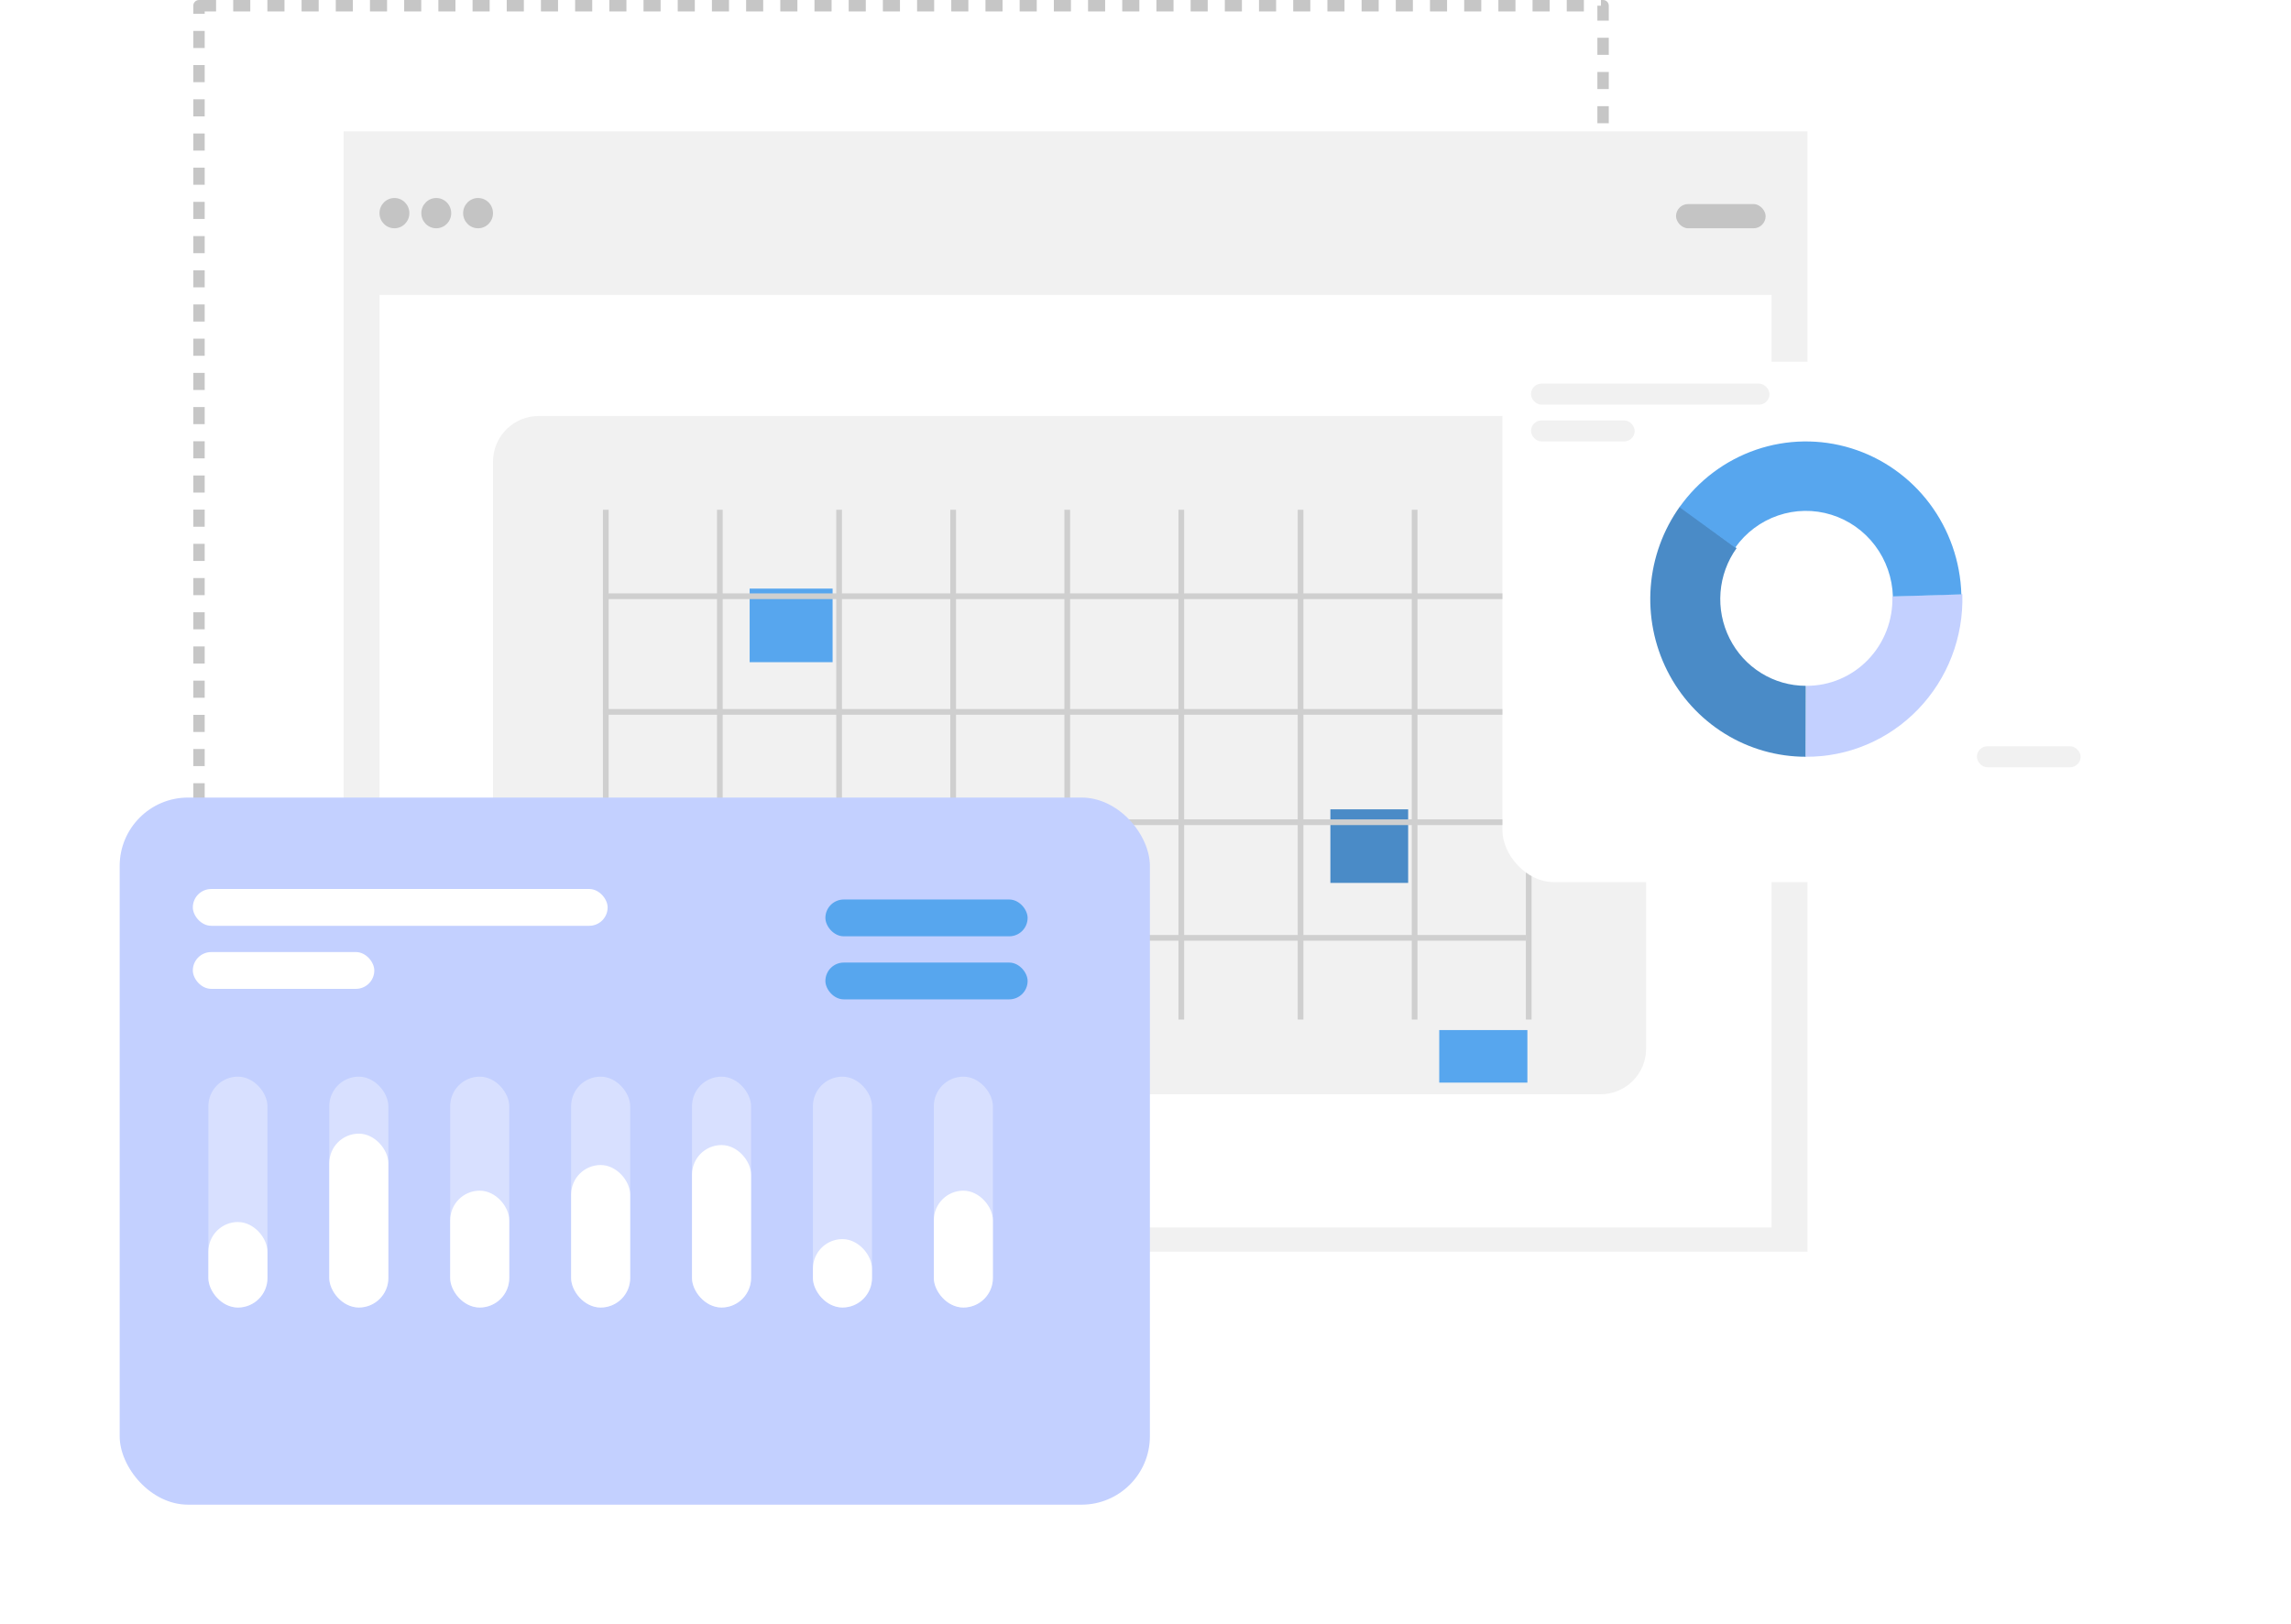 <svg width="402" height="285" viewBox="0 0 402 285" fill="none" xmlns="http://www.w3.org/2000/svg">
<rect x="34.918" y="1" width="246.373" height="183.337" stroke="#C6C6C6" stroke-width="2" stroke-linejoin="round" stroke-dasharray="3 3"/>
<rect x="60.301" y="23.053" width="256.85" height="196.566" fill="#F1F1F1"/>
<rect x="66.59" y="51.74" width="244.27" height="163.628" fill="white"/>
<rect x="86.508" y="72.993" width="202.335" height="119.002" rx="8" fill="#F1F1F1"/>
<rect x="294.09" y="35.804" width="15.726" height="4.25" rx="2.125" fill="#C4C4C4"/>
<ellipse cx="69.211" cy="37.397" rx="2.621" ry="2.656" fill="#C4C4C4"/>
<ellipse cx="76.551" cy="37.397" rx="2.621" ry="2.656" fill="#C4C4C4"/>
<ellipse cx="83.886" cy="37.397" rx="2.621" ry="2.656" fill="#C4C4C4"/>
<rect x="233.441" y="142.001" width="13.647" height="12.909" fill="#4A8BC7"/>
<rect x="131.539" y="103.273" width="14.557" height="12.909" fill="#57A6EE"/>
<rect x="252.543" y="180.729" width="15.466" height="9.221" fill="#57A6EE"/>
<line x1="106.297" y1="89.44" x2="106.297" y2="178.882" stroke="#CFCFCF"/>
<line x1="147.238" y1="89.44" x2="147.238" y2="178.882" stroke="#CFCFCF"/>
<line x1="187.27" y1="89.44" x2="187.27" y2="178.882" stroke="#CFCFCF"/>
<line x1="228.211" y1="89.44" x2="228.211" y2="178.882" stroke="#CFCFCF"/>
<line x1="268.242" y1="89.44" x2="268.242" y2="178.882" stroke="#CFCFCF"/>
<line x1="105.797" y1="104.614" x2="267.74" y2="104.614" stroke="#CFCFCF"/>
<line x1="105.797" y1="144.264" x2="267.74" y2="144.264" stroke="#CFCFCF"/>
<line x1="126.309" y1="89.44" x2="126.309" y2="178.882" stroke="#CFCFCF"/>
<line x1="167.25" y1="89.44" x2="167.25" y2="178.882" stroke="#CFCFCF"/>
<line x1="207.281" y1="89.44" x2="207.281" y2="178.882" stroke="#CFCFCF"/>
<line x1="248.223" y1="89.44" x2="248.223" y2="178.882" stroke="#CFCFCF"/>
<line x1="105.797" y1="124.902" x2="267.74" y2="124.902" stroke="#CFCFCF"/>
<line x1="105.797" y1="164.551" x2="267.74" y2="164.551" stroke="#CFCFCF"/>
<g filter="url(#filter0_d_6207_29891)">
<rect x="16" y="129.935" width="180.771" height="124.066" rx="12" fill="#C3D0FF"/>
</g>
<g filter="url(#filter1_d_6207_29891)">
<rect x="258.637" y="53.478" width="117.363" height="91.285" rx="9" fill="white"/>
</g>
<rect x="268.645" y="67.309" width="41.85" height="3.688" rx="1.844" fill="#F1F1F1"/>
<rect x="268.645" y="73.763" width="18.196" height="3.688" rx="1.844" fill="#F1F1F1"/>
<rect x="346.887" y="130.934" width="18.196" height="3.688" rx="1.844" fill="#F1F1F1"/>
<path d="M316.864 132.777C311.83 132.777 306.895 131.366 302.603 128.7C298.311 126.035 294.83 122.218 292.545 117.673C290.26 113.127 289.26 108.03 289.654 102.944C290.049 97.858 291.824 92.982 294.783 88.855L304.719 96.172C303.092 98.442 302.116 101.123 301.899 103.921C301.682 106.718 302.232 109.521 303.489 112.021C304.746 114.522 306.66 116.621 309.021 118.087C311.381 119.553 314.096 120.329 316.864 120.329L316.864 132.777Z" fill="#4A8BC7"/>
<path d="M344.328 104.25C344.443 107.971 343.815 111.678 342.483 115.147C341.151 118.617 339.141 121.778 336.575 124.441C334.008 127.105 330.937 129.216 327.547 130.648C324.156 132.08 320.515 132.804 316.842 132.776L316.934 120.328C318.955 120.344 320.957 119.946 322.822 119.158C324.687 118.37 326.376 117.209 327.787 115.744C329.199 114.279 330.304 112.541 331.037 110.632C331.77 108.724 332.115 106.686 332.052 104.639L344.328 104.25Z" fill="#C3D0FF"/>
<path d="M294.699 88.989C298.027 84.289 302.725 80.764 308.132 78.91C313.539 77.057 319.384 76.968 324.844 78.657C330.303 80.346 335.103 83.727 338.568 88.325C342.032 92.923 343.987 98.506 344.158 104.289L332.143 104.652C332.047 101.416 330.953 98.292 329.014 95.719C327.076 93.146 324.39 91.254 321.335 90.309C318.28 89.364 315.009 89.413 311.983 90.451C308.957 91.488 306.328 93.46 304.466 96.091L294.699 88.989Z" fill="#57A6EE"/>
<rect x="33.836" y="155.979" width="72.783" height="6.455" rx="3.227" fill="white"/>
<rect x="33.836" y="167.043" width="31.843" height="6.455" rx="3.227" fill="white"/>
<rect x="144.832" y="157.822" width="35.482" height="6.455" rx="3.227" fill="#57A6EE"/>
<rect x="144.832" y="168.887" width="35.482" height="6.455" rx="3.227" fill="#57A6EE"/>
<rect x="163.859" y="188.904" width="10.361" height="40.504" rx="5.181" fill="white" fill-opacity="0.35"/>
<rect x="163.859" y="208.908" width="10.361" height="20.502" rx="5.181" fill="white"/>
<rect x="142.645" y="188.904" width="10.361" height="40.504" rx="5.181" fill="white" fill-opacity="0.35"/>
<rect x="142.645" y="217.406" width="10.361" height="12.001" rx="5.181" fill="white"/>
<rect x="121.426" y="188.904" width="10.361" height="40.504" rx="5.181" fill="white" fill-opacity="0.35"/>
<rect x="121.426" y="200.904" width="10.361" height="28.503" rx="5.181" fill="white"/>
<rect x="100.215" y="188.904" width="10.361" height="40.504" rx="5.181" fill="white" fill-opacity="0.35"/>
<rect x="100.215" y="204.408" width="10.361" height="25.003" rx="5.181" fill="white"/>
<rect x="78.996" y="188.904" width="10.361" height="40.504" rx="5.181" fill="white" fill-opacity="0.35"/>
<rect x="78.996" y="208.908" width="10.361" height="20.502" rx="5.181" fill="white"/>
<rect x="57.781" y="188.904" width="10.361" height="40.504" rx="5.181" fill="white" fill-opacity="0.35"/>
<rect x="57.781" y="198.904" width="10.361" height="30.503" rx="5.181" fill="white"/>
<rect x="36.566" y="188.904" width="10.361" height="40.504" rx="5.181" fill="white" fill-opacity="0.35"/>
<rect x="36.566" y="214.41" width="10.361" height="15.002" rx="5.181" fill="white"/>
<defs>
<filter id="filter0_d_6207_29891" x="0" y="118.935" width="222.771" height="166.065" filterUnits="userSpaceOnUse" color-interpolation-filters="sRGB">
<feFlood flood-opacity="0" result="BackgroundImageFix"/>
<feColorMatrix in="SourceAlpha" type="matrix" values="0 0 0 0 0 0 0 0 0 0 0 0 0 0 0 0 0 0 127 0" result="hardAlpha"/>
<feOffset dx="5" dy="10"/>
<feGaussianBlur stdDeviation="10.5"/>
<feComposite in2="hardAlpha" operator="out"/>
<feColorMatrix type="matrix" values="0 0 0 0 0.7 0 0 0 0 0.7 0 0 0 0 0.7 0 0 0 0.25 0"/>
<feBlend mode="normal" in2="BackgroundImageFix" result="effect1_dropShadow_6207_29891"/>
<feBlend mode="normal" in="SourceGraphic" in2="effect1_dropShadow_6207_29891" result="shape"/>
</filter>
<filter id="filter1_d_6207_29891" x="242.637" y="42.478" width="159.363" height="133.285" filterUnits="userSpaceOnUse" color-interpolation-filters="sRGB">
<feFlood flood-opacity="0" result="BackgroundImageFix"/>
<feColorMatrix in="SourceAlpha" type="matrix" values="0 0 0 0 0 0 0 0 0 0 0 0 0 0 0 0 0 0 127 0" result="hardAlpha"/>
<feOffset dx="5" dy="10"/>
<feGaussianBlur stdDeviation="10.5"/>
<feComposite in2="hardAlpha" operator="out"/>
<feColorMatrix type="matrix" values="0 0 0 0 0.7 0 0 0 0 0.7 0 0 0 0 0.7 0 0 0 0.25 0"/>
<feBlend mode="normal" in2="BackgroundImageFix" result="effect1_dropShadow_6207_29891"/>
<feBlend mode="normal" in="SourceGraphic" in2="effect1_dropShadow_6207_29891" result="shape"/>
</filter>
</defs>
</svg>
